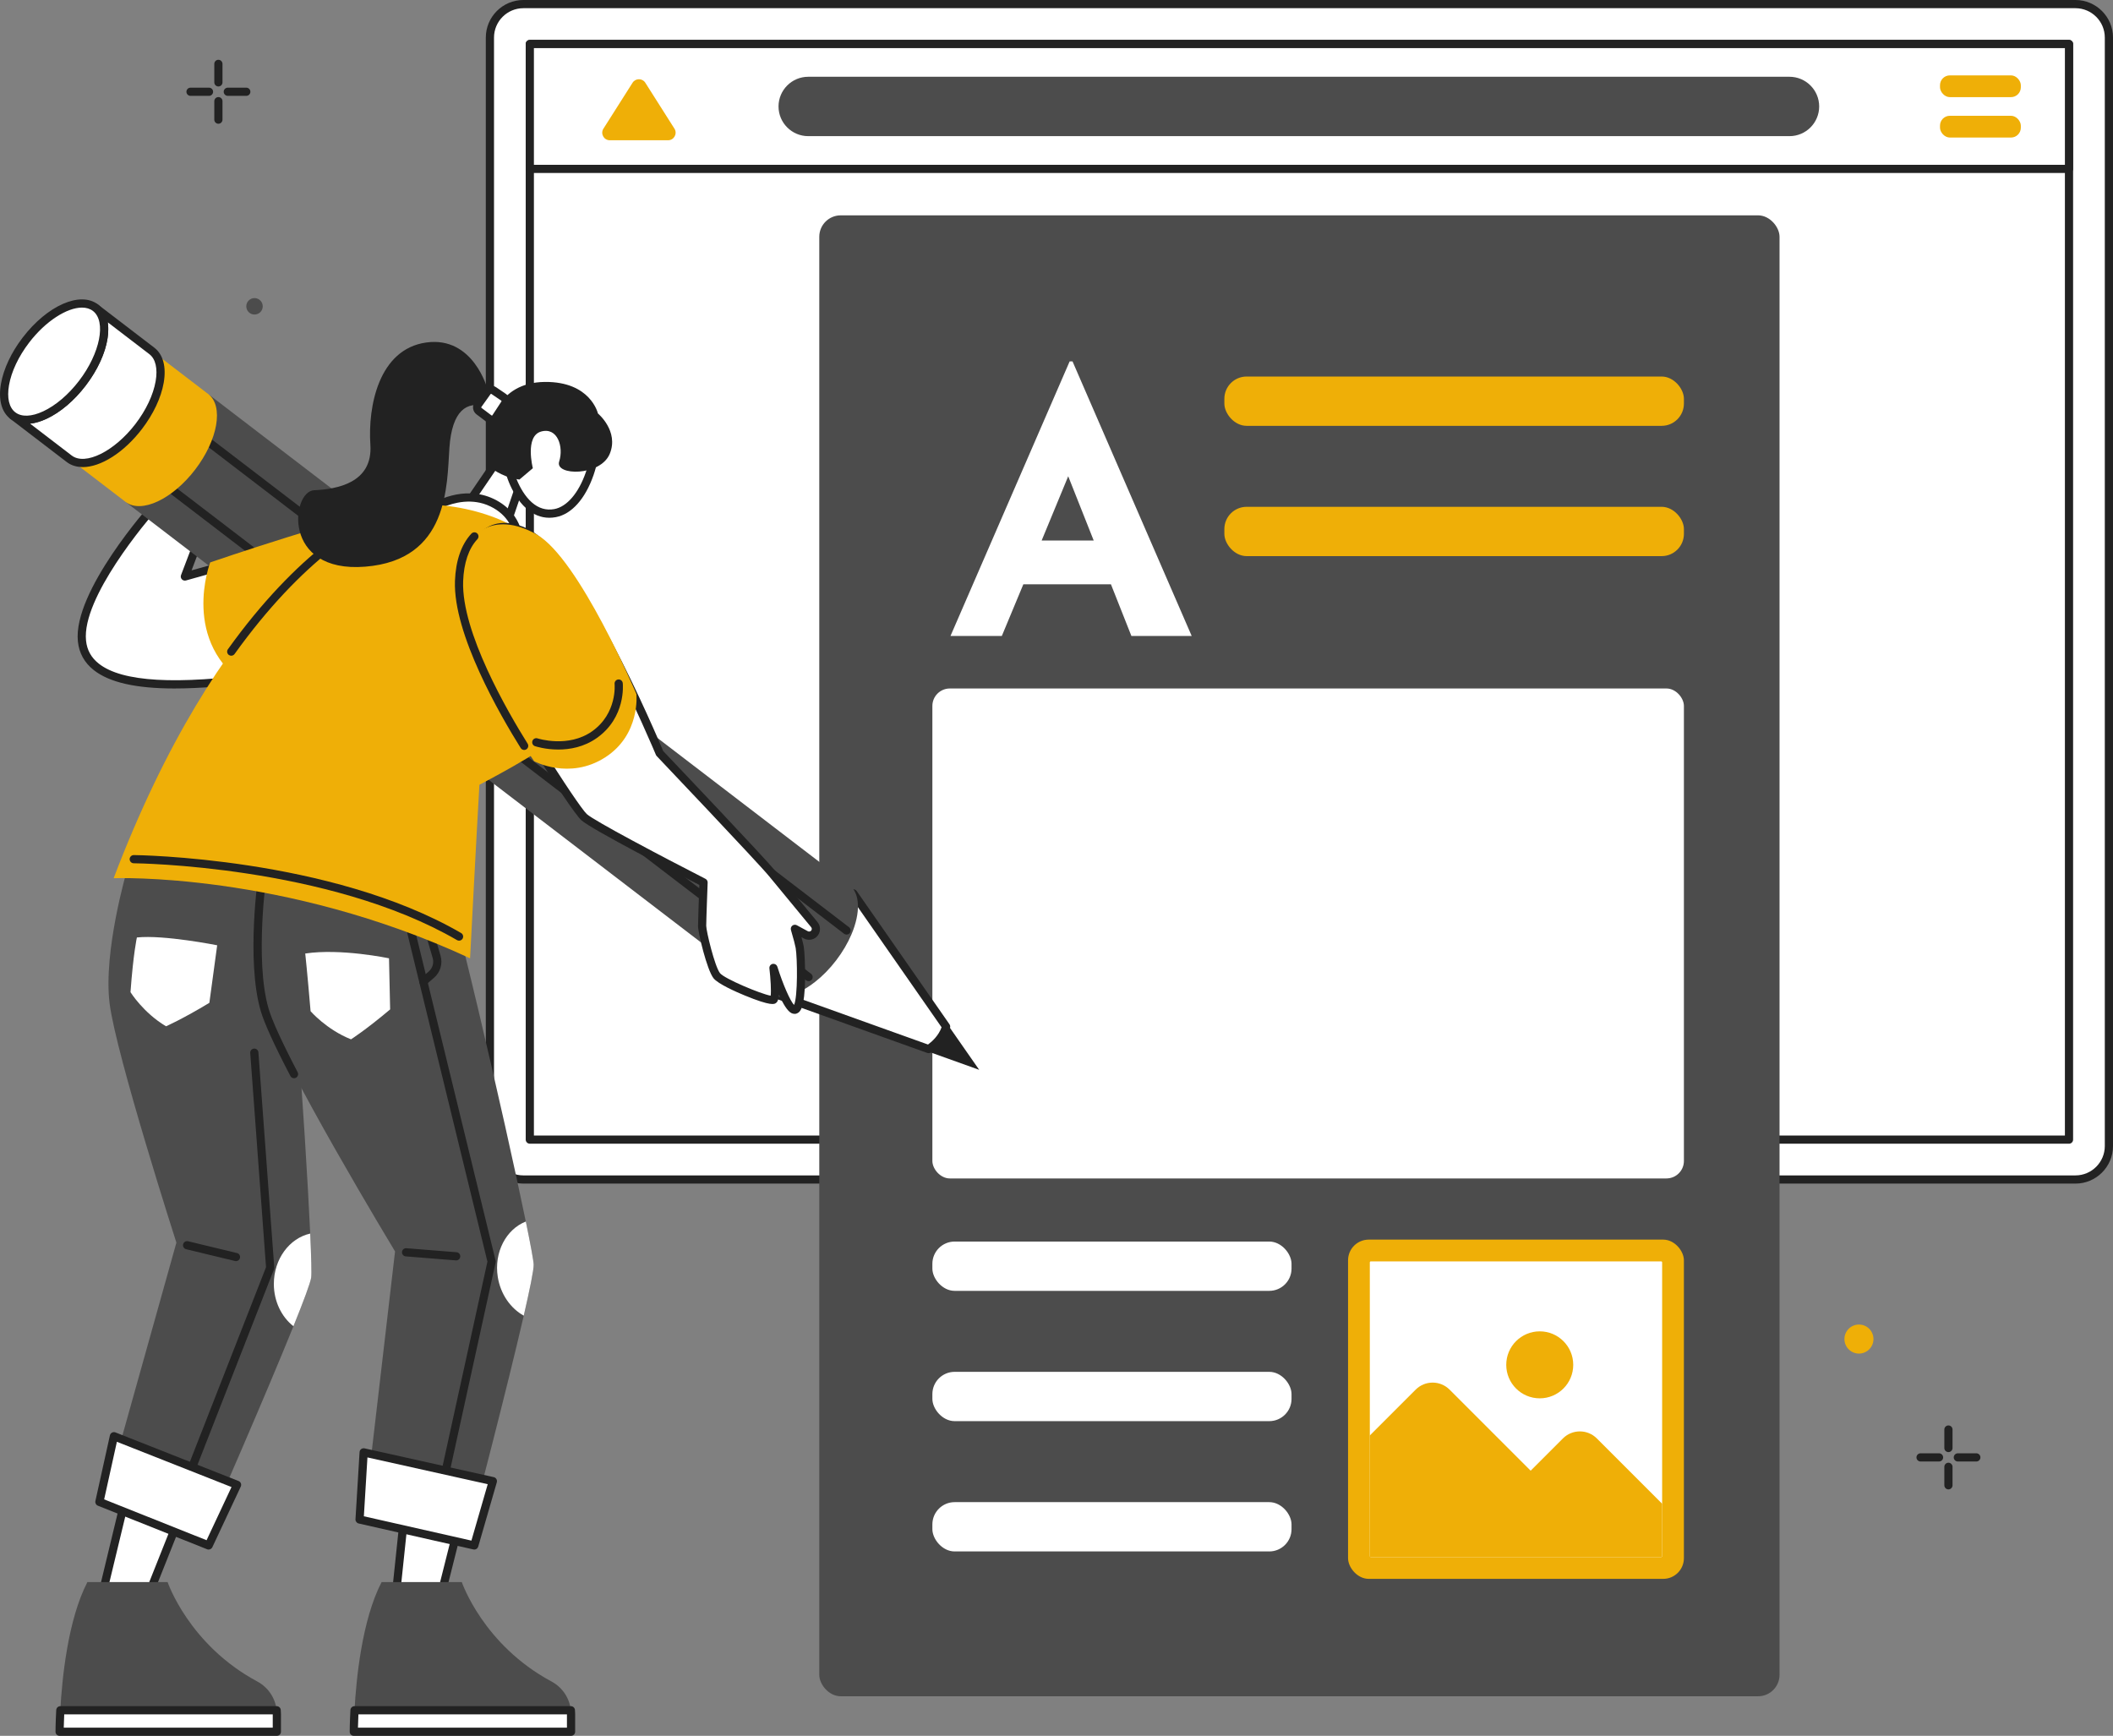 <?xml version="1.0" encoding="UTF-8"?><svg id="b" xmlns="http://www.w3.org/2000/svg" width="1289.5" height="1059.35" viewBox="0 0 1289.5 1059.35"><rect x="0" y="0" width="1289.5" height="1059.35" fill="#808080" stroke="none"/><defs><style>.p{fill:#efaf07;}.q{fill:#fff;}.r{fill:#4c4c4c;}.s{fill:#222;}</style></defs><g id="c"><rect class="q" x="298.98" y="2.5" width="988.03" height="717.33" rx="20.42" ry="20.42"/><path class="s" d="M1266.58,722.33H319.4c-12.64,0-22.92-10.28-22.92-22.92V22.92c0-12.64,10.28-22.92,22.92-22.92h947.18c12.64,0,22.92,10.28,22.92,22.92v676.49c0,12.64-10.28,22.92-22.92,22.92ZM319.4,5c-9.88,0-17.92,8.04-17.92,17.92v676.49c0,9.88,8.04,17.92,17.92,17.92h947.18c9.88,0,17.92-8.04,17.92-17.92V22.92c0-9.88-8.04-17.92-17.92-17.92H319.4Z"/><rect class="q" x="323.33" y="26.86" width="939.32" height="668.63"/><path class="s" d="M1262.65,697.98H323.33c-1.38,0-2.5-1.12-2.5-2.5V26.86c0-1.38,1.12-2.5,2.5-2.5h939.32c1.38,0,2.5,1.12,2.5,2.5v668.63c0,1.38-1.12,2.5-2.5,2.5ZM325.83,692.98h934.32V29.36H325.83v663.63Z"/><rect class="q" x="323.33" y="26.86" width="939.32" height="76.23"/><path class="s" d="M1262.65,105.58H323.33c-1.38,0-2.5-1.12-2.5-2.5V26.86c0-1.38,1.12-2.5,2.5-2.5h939.32c1.38,0,2.5,1.12,2.5,2.5v76.23c0,1.38-1.12,2.5-2.5,2.5ZM325.83,100.58h934.32V29.36H325.83v71.23Z"/><path class="r" d="M493.23,46.85c-9.99,0-18.12,8.13-18.12,18.12s8.13,18.12,18.12,18.12h598.84c9.99,0,18.12-8.13,18.12-18.12s-8.13-18.12-18.12-18.12H493.23Z"/><path class="p" d="M368.26,78.51l17.77-28.01c1.81-2.86,5.98-2.86,7.79,0l17.77,28.01c1.95,3.07-.26,7.09-3.9,7.09h-35.54c-3.64,0-5.85-4.01-3.9-7.09Z"/><rect class="p" x="1183.93" y="46" width="49.32" height="13.28" rx="6" ry="6"/><rect class="p" x="1183.93" y="70.66" width="49.32" height="13.28" rx="6" ry="6"/></g><g id="d"><rect class="r" x="499.98" y="131.42" width="586.02" height="903.78" rx="13.09" ry="13.09"/><rect class="p" x="747.19" y="229.79" width="280.45" height="30.09" rx="13.59" ry="13.59"/><rect class="p" x="747.19" y="309.3" width="280.45" height="30.09" rx="13.59" ry="13.59"/><rect class="q" x="569" y="757.7" width="219.18" height="30.09" rx="13.59" ry="13.59"/><rect class="q" x="569" y="837.21" width="219.18" height="30.09" rx="13.59" ry="13.59"/><rect class="q" x="569" y="916.73" width="219.18" height="30.09" rx="13.59" ry="13.59"/><path class="q" d="M677.97,356.58h-53.45l-13.14,31.55h-31.33l72.73-167.58h1.75l72.73,167.58h-36.8l-12.49-31.55ZM667.45,329.86l-15.55-39.21-16.21,39.21h31.76Z"/><rect class="q" x="569" y="420.17" width="458.64" height="299.01" rx="10.66" ry="10.66"/><rect class="p" x="822.68" y="756.52" width="204.95" height="207.03" rx="12.61" ry="12.61"/><path class="q" d="M835.55,770.84h179.23c.34,0,.61.28.61.61v177.16c0,.34-.28.62-.62.62h-179.23c-.34,0-.61-.28-.61-.61v-177.16c0-.34.28-.62.62-.62Z" transform="translate(1785.19 -65.13) rotate(90)"/><path class="p" d="M836.65,950.26h177.03c.38,0,.68-.3.68-.68v-31.87l-39.86-39.86c-5.72-5.72-14.98-5.72-20.7,0l-19.69,19.69-49.47-49.47c-5.72-5.72-14.98-5.72-20.7,0l-27.98,27.98v73.54c0,.38.31.68.68.68Z"/><circle class="p" cx="939.66" cy="832.94" r="20.44"/></g><g id="e"><polygon class="q" points="79.93 900.39 61.82 975.54 87.64 980.93 114.61 913.11 79.93 900.39"/><path class="s" d="M87.64,983.43c-.17,0-.34-.02-.51-.05l-25.82-5.4c-.66-.14-1.24-.54-1.6-1.11-.36-.57-.48-1.27-.32-1.92l18.11-75.15c.17-.69.62-1.28,1.25-1.62.63-.33,1.37-.39,2.04-.14l34.68,12.72c.63.23,1.15.71,1.42,1.33s.29,1.32.04,1.94l-26.98,67.82c-.38.97-1.32,1.58-2.32,1.58ZM64.85,973.62l21.24,4.44,25.25-63.48-29.64-10.87-16.85,69.91Z"/><path class="r" d="M168.95,1046.06v10.79H36.38s0-5.09.43-13.11c1.04-19.17,4.56-55.13,16.53-78.23h48.94s12.98,38.3,54.75,60.68c6.63,3.56,11.04,10.16,11.8,17.55.08.76.12,1.54.12,2.31Z"/><path class="q" d="M168.95,1046.06v10.79H36.38s0-5.09.43-13.11h132.02c.08.76.12,1.54.12,2.31Z"/><path class="s" d="M168.95,1059.35H36.38c-1.38,0-2.5-1.12-2.5-2.5,0-.21,0-5.25.44-13.24.07-1.33,1.17-2.37,2.5-2.37h132.02c1.28,0,2.36.97,2.49,2.25.09.88.13,1.74.13,2.57v10.79c0,1.38-1.12,2.5-2.5,2.5ZM38.91,1054.35h127.54v-8.11H39.19c-.16,3.48-.24,6.26-.28,8.11Z"/><path class="r" d="M189.93,779.55c-.42,3.21-4.73,14.67-10.85,29.83-17.16,42.58-48.62,114.36-48.62,114.36l-62.73-22.8,39.92-142.57s-36.66-114.06-40.74-145.83c-4.07-31.77,10.59-81.46,10.59-81.46,26.07-74.95,83.91-62.73,92.05-22,6.6,32.98,16.93,181.75,19.76,243.75.66,14.6.92,24.39.61,26.71Z"/><path class="s" d="M144.01,769.64c-.19,0-.39-.02-.59-.07l-29.82-7.19c-1.34-.32-2.17-1.67-1.84-3.02.32-1.34,1.67-2.17,3.02-1.84l29.82,7.19c1.34.32,2.17,1.67,1.84,3.02-.28,1.15-1.3,1.92-2.43,1.92Z"/><path class="s" d="M115.11,903.46c-.3,0-.61-.06-.91-.17-1.29-.5-1.92-1.95-1.42-3.24l49.57-126.71-9.64-130.72c-.1-1.38.93-2.58,2.31-2.68,1.39-.1,2.58.93,2.68,2.31l9.68,131.29c.03.37-.03.75-.17,1.09l-49.78,127.24c-.39.99-1.33,1.59-2.33,1.59Z"/><path class="q" d="M83.54,572.13s-2.17,9.54-3.9,33.38c0,0,7.8,12.57,21.68,20.81,0,0,9.97-4.34,26.45-14.31l4.77-35.12s-32.52-6.5-48.99-4.77Z"/><path class="q" d="M189.93,779.55c-.42,3.21-4.73,14.67-10.85,29.83-7.22-5.65-11.96-15.11-11.96-25.83,0-15.22,9.55-27.91,22.19-30.72.66,14.6.92,24.39.61,26.71Z"/><polygon class="q" points="69.52 876.5 144.67 906.17 127.33 943.16 60.66 916.57 69.52 876.5"/><path class="s" d="M127.33,945.67c-.31,0-.62-.06-.93-.18l-66.67-26.59c-1.14-.45-1.78-1.67-1.51-2.86l8.86-40.08c.16-.71.62-1.32,1.27-1.67.65-.34,1.41-.39,2.09-.12l75.15,29.67c.64.25,1.15.76,1.41,1.4.25.64.23,1.36-.06,1.98l-17.34,36.99c-.42.9-1.32,1.44-2.26,1.44ZM63.56,915.04l62.51,24.93,15.21-32.45-69.95-27.62-7.77,35.14Z"/></g><g id="f"><polygon class="q" points="249.11 901.83 241.04 978.71 267.35 980.66 285.16 909.87 249.11 901.83"/><path class="s" d="M267.35,983.16c-.06,0-.12,0-.19,0l-26.31-1.95c-.67-.05-1.3-.37-1.73-.89-.43-.52-.64-1.19-.57-1.86l8.07-76.88c.07-.71.45-1.35,1.03-1.77s1.31-.57,2-.41l36.05,8.04c.66.15,1.23.55,1.58,1.13.35.57.46,1.27.3,1.92l-17.82,70.78c-.28,1.12-1.29,1.89-2.42,1.89ZM243.8,976.4l21.64,1.61,16.68-66.25-30.81-6.87-7.5,71.52Z"/><path class="r" d="M348.49,1046.06v10.79h-132.57s0-5.09.43-13.11c1.04-19.17,4.56-55.13,16.53-78.23h48.94s12.98,38.3,54.75,60.68c6.63,3.56,11.04,10.16,11.8,17.55.08.76.12,1.54.12,2.31Z"/><path class="q" d="M348.49,1046.06v10.79h-132.57s0-5.09.43-13.11h132.02c.08.76.12,1.54.12,2.31Z"/><path class="s" d="M348.49,1059.35h-132.57c-1.38,0-2.5-1.12-2.5-2.5,0-.21,0-5.25.44-13.24.07-1.33,1.17-2.37,2.5-2.37h132.02c1.28,0,2.36.97,2.49,2.25.09.88.13,1.74.13,2.56v10.79c0,1.38-1.12,2.5-2.5,2.5ZM218.45,1054.35h127.54v-8.11h-127.26c-.16,3.48-.24,6.26-.28,8.11Z"/><path class="r" d="M325.68,771.77c.09,3.24-2.38,15.23-6.05,31.16-10.29,44.74-30.14,120.56-30.14,120.56l-65.53-12.71,17.13-147.05s-70.6-116.74-79.59-147.48c-8.99-30.74-1.11-84.44-1.11-84.44,14.03-78.11,88.45-62.94,102.87-23.98,11.67,31.54,45.14,176.87,57.63,237.66,2.94,14.32,4.72,23.94,4.78,26.29Z"/><path class="s" d="M179.44,658.02c-.9,0-1.77-.49-2.22-1.34-9.79-18.75-15.88-32.12-18.11-39.73-9.04-30.91-1.51-83.29-1.18-85.5.2-1.37,1.47-2.31,2.84-2.11,1.37.2,2.31,1.47,2.11,2.84-.08.53-7.7,53.52,1.03,83.37,2.14,7.3,8.1,20.36,17.74,38.82.64,1.22.16,2.73-1.06,3.37-.37.19-.77.29-1.15.29Z"/><path class="s" d="M278.4,769.19c-.07,0-.13,0-.2,0l-30.58-2.44c-1.38-.11-2.4-1.31-2.29-2.69.11-1.38,1.31-2.39,2.69-2.29l30.58,2.44c1.38.11,2.4,1.31,2.29,2.69-.1,1.31-1.2,2.3-2.49,2.3Z"/><path class="s" d="M270.77,905.89c-.18,0-.36-.02-.54-.06-1.35-.3-2.2-1.63-1.91-2.98l29.14-132.9-52.09-213.5c-.33-1.34.49-2.69,1.84-3.02,1.34-.33,2.69.5,3.02,1.84l52.22,214.06c.09.37.09.76.01,1.13l-29.27,133.46c-.26,1.17-1.29,1.96-2.44,1.97Z"/><path class="s" d="M258.36,601.58c-.7,0-1.39-.29-1.89-.86-.91-1.04-.8-2.62.24-3.53l4.94-4.3c2.33-2.03,3.27-5.25,2.41-8.21l-6.67-22.93c-.39-1.33.38-2.71,1.7-3.1,1.33-.38,2.71.38,3.1,1.7l6.67,22.93c1.41,4.83-.14,10.08-3.93,13.38l-4.94,4.3c-.47.41-1.06.62-1.64.62Z"/><path class="q" d="M186.28,581.92s1.24,11.38,3.26,35.2c0,0,9.67,11.2,24.67,17.17,0,0,9.17-5.84,23.88-18.27l-.69-31.18s-29.5-6.2-51.12-2.92Z"/><path class="q" d="M325.68,771.77c.09,3.24-2.38,15.23-6.05,31.16-8.01-4.45-14.17-13.05-15.85-23.64-2.38-15.03,5.07-29.06,17.12-33.81,2.94,14.32,4.72,23.94,4.78,26.29Z"/><polygon class="q" points="221.92 886.36 300.78 903.91 289.44 943.16 219.43 927.33 221.92 886.36"/><path class="s" d="M289.44,945.66c-.18,0-.37-.02-.55-.06l-70.01-15.84c-1.19-.27-2.02-1.37-1.94-2.59l2.49-40.97c.04-.73.41-1.41.99-1.85.58-.44,1.33-.6,2.05-.44l78.86,17.56c.67.15,1.25.57,1.61,1.17.35.59.44,1.31.25,1.97l-11.34,39.25c-.31,1.09-1.31,1.81-2.4,1.81ZM222.06,925.36l65.63,14.85,9.95-34.43-73.4-16.34-2.18,35.92Z"/></g><g id="g"><path class="q" d="M158.19,339.11l-45.39,12.73,15.48-40.77-33.37-3.03s-47.93,53.39-44.9,83.13c3.03,29.73,53.3,30.01,110.94,22.12,57.64-7.89-2.77-74.17-2.77-74.17Z"/><path class="s" d="M106.69,420.17c-23.81,0-39.91-3.71-49.43-11.19-5.73-4.5-9-10.41-9.73-17.56-3.11-30.48,43.54-82.83,45.53-85.05.53-.59,1.3-.89,2.09-.82l33.37,3.03c.78.07,1.48.5,1.89,1.16.41.66.49,1.48.22,2.21l-13.72,36.14,40.61-11.39c.91-.25,1.89.02,2.52.72,1.45,1.59,35.36,39.17,27,62.23-3.18,8.78-11.84,14.2-25.74,16.1-21.46,2.94-39.57,4.41-54.61,4.41ZM95.95,310.64c-6.28,7.2-46.12,54.07-43.45,80.27.59,5.83,3.16,10.46,7.85,14.14,14.19,11.16,46.98,13.04,100.27,5.75,11.91-1.63,19.22-5.95,21.72-12.85,6.6-18.21-19.45-49.63-24.98-56.01l-43.87,12.31c-.91.25-1.88-.02-2.52-.72-.64-.7-.83-1.69-.49-2.57l14.31-37.69-28.83-2.62Z"/></g><g id="h"><path class="s" d="M579.01,626.25l18.56,26.65-30.66-10.99c2.75-1.74,9.87-6.99,12.1-15.66Z"/><path class="q" d="M473.56,606.85l25.77-29.03c.05-.05.09-.11.13-.17l21.29-32.44,56.63,81.32c-2.1,7.18-7.74,11.76-10.66,13.72l-93.16-33.4Z"/><path class="s" d="M566.72,642.75c-.28,0-.57-.05-.84-.15l-93.16-33.4c-.78-.28-1.37-.93-1.58-1.73-.21-.8,0-1.66.55-2.28l25.72-28.97,21.25-32.38c.46-.69,1.23-1.12,2.06-1.13.86,0,1.61.39,2.09,1.07l56.63,81.32c.43.62.56,1.41.35,2.13-2.3,7.86-8.3,12.83-11.67,15.09-.42.28-.9.42-1.39.42ZM477.88,605.75l88.46,31.71c2.68-1.98,6.44-5.48,8.28-10.52l-53.81-77.26-19.26,29.35c-.1.16-.22.31-.35.46l-23.32,26.27ZM497.37,576.28s0,0,0,0h0Z"/><path class="s" d="M520.79,547.89l54.94,78.89c-2,5.94-6.67,9.95-9.24,11.79l-90.34-32.39,24.3-27.37c.1-.11.18-.22.26-.35l20.07-30.59M520.71,542.53l-22.51,34.3-27.24,30.69,95.95,34.4c2.75-1.74,9.87-6.99,12.1-15.66l-58.3-83.72h0Z"/><path class="r" d="M127.09,240.49l391.18,299.49c6.77,5.19,6.9,17.16,1.38,30.19-2.22,5.26-5.37,10.69-9.37,15.92s-8.42,9.68-12.92,13.19c-11.14,8.73-22.73,11.73-29.5,6.54L76.68,306.34c3.31,2.53,11.57-3.79,20.53-13.41,7.84-8.42,16.21-19.35,22.29-29.11,6.95-11.16,10.9-20.79,7.59-23.32Z"/><path class="s" d="M493.46,598.8c-.53,0-1.06-.17-1.52-.51L104.66,301.78c-1.1-.84-1.3-2.41-.47-3.5.84-1.1,2.41-1.3,3.5-.47l387.29,296.5c1.1.84,1.3,2.41.47,3.5-.49.64-1.24.98-1.99.98Z"/><path class="s" d="M516.64,570.37c-.53,0-1.06-.17-1.52-.51L126.6,272.4c-1.1-.84-1.3-2.41-.47-3.5.84-1.1,2.41-1.31,3.5-.47l388.52,297.45c1.1.84,1.3,2.41.47,3.5-.49.64-1.24.98-1.99.98Z"/><path class="p" d="M92.66,214.13l34.43,26.36c9.51,7.28,5.93,27.92-7.99,46.1-13.92,18.18-32.91,27.02-42.42,19.74l-34.43-26.36c9.51,7.28,28.5-1.56,42.42-19.74,13.92-18.19,17.5-38.82,7.99-46.1Z"/><path class="q" d="M58.23,187.78l34.42,26.35c9.51,7.28,5.93,27.92-7.99,46.1-13.92,18.18-32.9,27.02-42.42,19.74l-34.42-26.35c9.51,7.28,28.5-1.56,42.42-19.74s17.5-38.83,7.99-46.1Z"/><path class="s" d="M50.46,285.04c-3.69,0-7.01-.99-9.73-3.07l-34.42-26.35c-1.1-.84-1.3-2.41-.47-3.5.84-1.1,2.41-1.31,3.5-.47,3.82,2.93,9.85,2.71,16.98-.6,7.65-3.56,15.44-10.19,21.93-18.67,12.84-16.77,16.71-36.27,8.47-42.59h0s0,0,0,0c-1.1-.84-1.3-2.41-.46-3.5.84-1.1,2.41-1.3,3.5-.46h0s0,0,0,0l34.41,26.35c5.38,4.11,7.41,11.71,5.74,21.38-1.58,9.1-6.29,19.12-13.26,28.23-11.2,14.62-25.29,23.28-36.19,23.28ZM18.37,258.55l25.39,19.44c8.26,6.32,26.07-2.51,38.91-19.27,6.49-8.48,10.86-17.73,12.31-26.05,1.34-7.75-.02-13.62-3.85-16.55l-25.39-19.44c1.67,10.45-3.11,25.12-13.52,38.72-6.97,9.11-15.42,16.27-23.79,20.16-3.55,1.65-6.93,2.65-10.06,2.98Z"/><path class="q" d="M58.23,187.78c9.51,7.28,5.93,27.92-7.99,46.1s-32.91,27.02-42.42,19.74c-9.51-7.28-5.93-27.92,7.99-46.1,13.92-18.19,32.92-27.02,42.42-19.75Z"/><path class="s" d="M16.01,258.68c-3.73,0-7.03-1.02-9.7-3.07-5.37-4.11-7.41-11.7-5.73-21.37,1.58-9.1,6.28-19.12,13.26-28.23,14.99-19.58,35.16-28.46,45.93-20.21h0c10.77,8.24,7.46,30.03-7.53,49.61-6.97,9.11-15.42,16.27-23.79,20.16-4.46,2.08-8.67,3.12-12.42,3.12ZM50.03,187.72c-9.17,0-22.22,8.25-32.23,21.33-6.49,8.48-10.86,17.73-12.3,26.04-1.34,7.75.02,13.62,3.85,16.55,3.82,2.93,9.85,2.71,16.98-.6,7.65-3.56,15.44-10.19,21.93-18.67,12.84-16.77,16.71-36.28,8.46-42.6h0c-1.82-1.39-4.1-2.05-6.69-2.05Z"/></g><g id="i"><path class="p" d="M245.32,309.49c-30.21,3.9-117.04,33.74-117.04,33.74,0,0-18.81,49.15,23.66,75.84,0,0,72.81-17.6,99.51-30.34,26.7-12.74,48.41-86.28-6.14-79.24Z"/></g><g id="j"><polygon class="q" points="283.58 310.24 301.87 283.44 319.99 288.19 308.49 321.9 283.58 310.24"/><path class="s" d="M308.49,324.4c-.36,0-.72-.08-1.06-.24l-24.9-11.66c-.66-.31-1.16-.9-1.35-1.6s-.07-1.46.35-2.07l18.28-26.79c.6-.87,1.67-1.28,2.7-1.01l18.12,4.75c.67.18,1.24.62,1.57,1.24.33.61.39,1.33.16,1.99l-11.5,33.71c-.23.67-.73,1.22-1.39,1.49-.31.13-.65.2-.98.2ZM287.3,309.22l19.72,9.23,9.74-28.53-13.82-3.62-15.63,22.91Z"/></g><g id="k"><path class="q" d="M310.05,282.57c-.33,3.82,8.2,34.36,28.69,30.58,20.49-3.78,30.58-46.65,21.12-57.37-9.46-10.72-45.39-24.9-49.8,26.79Z"/><path class="s" d="M335.23,315.98c-5.17,0-9.96-1.97-14.27-5.89-9.45-8.57-13.71-24.13-13.4-27.73l2.49.21-2.49-.21c2.26-26.49,12.72-35.35,21.1-38.11,12.87-4.25,27.34,3.38,33.07,9.88,6.35,7.19,4.72,23.55.52,35.71-5.04,14.6-13.45,24-23.06,25.77-1.34.25-2.66.37-3.95.37ZM312.54,282.78c-.11,2.15,3.6,16.42,12.05,23.85,4.11,3.61,8.72,4.98,13.69,4.06,7.67-1.42,14.86-9.82,19.24-22.49,4.36-12.61,4.56-26.13.46-30.77-5.04-5.71-17.49-11.82-27.75-8.44-9.96,3.29-16.08,14.97-17.69,33.78Z"/><path class="s" d="M298.38,284.47c3.33,3.1,10.59,7.26,18.6,8.2l8.2-6.93s-5.04-19.54,5.04-22.38c10.09-2.84,13.87,9.46,11.03,18.28s25.22,9.14,30.89-4.73-7.25-24.59-7.25-24.59c0,0-4.41-19.54-32.47-19.23-28.05.32-37.83,24.59-34.04,51.38Z"/></g><g id="l"><path class="q" d="M264.67,309.61s17.97-11.35,35.62-2.84c17.65,8.51,16.39,25.53,16.39,25.53l-52.01-22.7Z"/><path class="s" d="M316.68,334.8c-.34,0-.68-.07-1-.21l-52.01-22.7c-.85-.37-1.42-1.18-1.49-2.1s.38-1.81,1.16-2.3c.78-.49,19.35-11.99,38.04-2.98,18.97,9.15,17.85,27.21,17.8,27.97-.06.81-.51,1.54-1.2,1.96-.4.24-.84.36-1.29.36ZM270.56,309.45l43.41,18.94c-.72-5.04-3.62-14-14.77-19.37-11.12-5.36-22.52-2.15-28.64.43Z"/><path class="p" d="M69.36,535.96s103.46-4.07,217.51,48.88c0,0,4.07-78.21,5.7-105.91,0,0,40.73-21.18,44.81-27.7s-5.7-99.39-9.78-115.68c-4.07-16.29-51.32-32.59-82.28-26.07-30.96,6.52-112.42,59.47-175.97,226.48Z"/><path class="s" d="M141.12,400.18c-.5,0-1.01-.15-1.46-.47-1.12-.81-1.38-2.37-.57-3.49,41.76-58.19,83.05-84.41,105.72-89.18,1.36-.28,2.68.58,2.96,1.93.28,1.35-.58,2.68-1.93,2.96-21.79,4.59-61.77,30.18-102.69,87.2-.49.68-1.26,1.04-2.03,1.04Z"/><path class="s" d="M280.14,574.07c-.43,0-.86-.11-1.25-.34-78.59-45.63-196.1-46.89-197.28-46.89-1.38,0-2.49-1.13-2.48-2.52,0-1.38,1.13-2.48,2.5-2.48h.02c1.19,0,120.03,1.28,199.75,47.57,1.19.69,1.6,2.22.91,3.42-.46.8-1.3,1.25-2.16,1.25Z"/></g><g id="m"><path class="s" d="M297.58,237.72s-8.51-32.78-37.51-28.69c-29,4.1-35.62,39.09-34.04,62.41,1.58,23.33-20.49,27.11-34.36,27.74-13.87.63-19.86,50.75,31.21,46.65,51.07-4.1,49.8-49.49,51.38-72.5,1.58-23.01,10.72-28.69,22.07-25.22,11.35,3.47,1.26-10.4,1.26-10.4Z"/><path class="q" d="M297.37,239.03l-5.67,7.94c-.89,1.25-.63,2.98.6,3.91l6.19,4.66c1.31.98,3.17.66,4.07-.71l5.55-8.47c.85-1.29.5-3.02-.77-3.89l-6.07-4.13c-1.27-.87-3-.56-3.9.7Z"/><path class="s" d="M300.2,258.61c-1.15,0-2.29-.37-3.21-1.07l-6.19-4.66c-2.33-1.75-2.82-4.99-1.13-7.36l5.67-7.94c1.67-2.34,4.96-2.93,7.34-1.31l6.07,4.13c2.39,1.63,3.04,4.91,1.46,7.33l-5.55,8.47c-.81,1.23-2.1,2.08-3.54,2.33-.3.05-.61.08-.91.08ZM299.67,240.35c-.1,0-.2.05-.27.14h0l-5.67,7.94c-.1.15-.07.35.07.46l6.19,4.66c.08.06.16.08.26.06.09-.02.17-.06.22-.15l5.55-8.47c.1-.15.06-.35-.09-.46l-6.07-4.13c-.06-.04-.12-.06-.19-.06ZM297.37,239.03h0,0Z"/></g><g id="n"><path class="q" d="M496.61,569.93c-.79.72-1.79,1.1-2.81,1.1-.66,0-1.34-.17-1.96-.5l-6.74-3.68c1.61,5.44,2.7,9.75,2.96,11.28.79,4.74,2.08,35.89-2.63,37.99-4.73,2.1-13.39-25.42-13.39-25.42,0,0,2.1,17.83,0,19.41-2.09,1.57-30.95-9.96-34.63-14.69-3.66-4.72-8.91-26.76-8.91-30.42s.87-26.46.87-26.46c0,0-66.62-34.09-72.92-39.86-6.3-5.77-48.26-71.34-63.99-105.44-15.74-34.11-7.43-84.67,28.02-68.57,32.1,14.58,82.13,135.03,82.13,135.03,0,0,61.59,64.75,68.7,73.44,1.45,1.77,25.56,30.99,25.56,30.99,1.52,1.67,1.41,4.25-.24,5.79Z"/><path class="s" d="M484.88,618.74c-.58,0-1.17-.13-1.73-.38-2.62-1.18-5.38-5.96-7.78-11.38-.33,4.01-1.3,4.74-1.85,5.15-.9.68-2.79,2.09-19.17-4.67-4.77-1.97-16.17-6.94-18.93-10.48-4.04-5.2-9.44-27.83-9.44-31.95,0-3.15.62-19.68.82-24.96-11.34-5.82-66-33.98-72.04-39.52-6.84-6.27-49.15-72.8-64.58-106.23-11.34-24.56-10.18-56.11,2.53-68.89,5.02-5.05,14.1-9.67,28.79-3,31.97,14.52,79.4,126.78,83.22,135.92,5.31,5.58,61.61,64.81,68.5,73.24,1.41,1.72,24.5,29.71,25.52,30.95,2.38,2.67,2.19,6.8-.43,9.25,0,0-.01.01-.02.02-2.04,1.86-5.18,2.28-7.64.96l-1.54-.84c.7,2.61,1.21,4.73,1.4,5.83.43,2.59.95,11.84.78,20.44-.31,16.02-2.52,19.2-4.86,20.24-.49.22-1.02.33-1.55.33ZM472.02,588.21c1.07,0,2.05.69,2.38,1.75,3.42,10.86,7.84,20.91,10.19,23.35,2.31-5.01,2.04-28.46.99-34.77-.23-1.37-1.29-5.59-2.89-10.98-.29-.97.04-2.02.83-2.65.79-.63,1.88-.73,2.77-.25l6.74,3.67c.59.31,1.37.22,1.88-.24.64-.6.68-1.62.09-2.27-.03-.03-.05-.06-.08-.09-.24-.29-24.13-29.25-25.57-31-6.97-8.52-67.96-72.65-68.57-73.3-.21-.22-.38-.48-.5-.76-.5-1.2-50.01-119.7-80.85-133.71-9.7-4.41-17.5-3.74-23.17,1.97-11.18,11.25-11.9,40.82-1.54,63.27,15.93,34.53,57.96,99.65,63.41,104.64,4.44,4.06,45.71,25.84,72.37,39.48.87.44,1.4,1.35,1.36,2.32,0,.23-.87,22.78-.87,26.36,0,3.23,5.17,24.75,8.39,28.88,2.61,3.36,24.88,12.73,30.94,13.78.39-2.86-.03-10.38-.77-16.67-.15-1.28.7-2.47,1.96-2.74.18-.04.35-.06.53-.06ZM496.61,569.93h.01-.01Z"/><path class="p" d="M325.95,464.55s21.44,11.66,43.25-2.26c21.81-13.92,19.18-38.74,19.18-38.74,0,0-34.98-82.74-60.93-97.41-25.95-14.67-46.18-2.38-47.31,28.46-1.49,40.66,45.81,109.95,45.81,109.95Z"/><path class="s" d="M340.73,457.43c-7.92,0-13.79-1.91-14.24-2.06-1.31-.44-2.02-1.85-1.58-3.16.44-1.31,1.85-2.02,3.16-1.58.28.09,18.7,5.97,33.28-4.34,15.42-10.91,13.74-28.7,13.72-28.88-.14-1.37.85-2.6,2.23-2.75,1.37-.14,2.6.85,2.75,2.23.09.85,1.98,20.9-15.8,33.48-7.86,5.56-16.48,7.06-23.51,7.06Z"/><path class="s" d="M319.89,457.69c-.83,0-1.65-.42-2.12-1.17-12.46-19.89-41.31-69.66-40.12-102,.45-12.39,3.93-22.37,10.04-28.87.94-1.01,2.53-1.05,3.53-.11,1.01.95,1.05,2.53.11,3.53-5.28,5.61-8.28,14.47-8.69,25.63-1.13,30.96,27.15,79.66,39.36,99.16.73,1.17.38,2.71-.79,3.45-.41.26-.87.38-1.32.38Z"/></g><g id="o"><path class="s" d="M133.28,52.77c-1.38,0-2.5-1.12-2.5-2.5v-11.28c0-1.38,1.12-2.5,2.5-2.5s2.5,1.12,2.5,2.5v11.28c0,1.38-1.12,2.5-2.5,2.5Z"/><path class="s" d="M150.3,58.5h-11.28c-1.38,0-2.5-1.12-2.5-2.5s1.12-2.5,2.5-2.5h11.28c1.38,0,2.5,1.12,2.5,2.5s-1.12,2.5-2.5,2.5Z"/><path class="s" d="M133.28,75.52c-1.38,0-2.5-1.12-2.5-2.5v-11.28c0-1.38,1.12-2.5,2.5-2.5s2.5,1.12,2.5,2.5v11.28c0,1.38-1.12,2.5-2.5,2.5Z"/><path class="s" d="M127.55,58.5h-11.28c-1.38,0-2.5-1.12-2.5-2.5s1.12-2.5,2.5-2.5h11.28c1.38,0,2.5,1.12,2.5,2.5s-1.12,2.5-2.5,2.5Z"/><path class="s" d="M1189.07,886.2c-1.38,0-2.5-1.12-2.5-2.5v-11.28c0-1.38,1.12-2.5,2.5-2.5s2.5,1.12,2.5,2.5v11.28c0,1.38-1.12,2.5-2.5,2.5Z"/><path class="s" d="M1206.09,891.93h-11.28c-1.38,0-2.5-1.12-2.5-2.5s1.12-2.5,2.5-2.5h11.28c1.38,0,2.5,1.12,2.5,2.5s-1.12,2.5-2.5,2.5Z"/><path class="s" d="M1189.07,908.95c-1.38,0-2.5-1.12-2.5-2.5v-11.28c0-1.38,1.12-2.5,2.5-2.5s2.5,1.12,2.5,2.5v11.28c0,1.38-1.12,2.5-2.5,2.5Z"/><path class="s" d="M1183.34,891.93h-11.28c-1.38,0-2.5-1.12-2.5-2.5s1.12-2.5,2.5-2.5h11.28c1.38,0,2.5,1.12,2.5,2.5s-1.12,2.5-2.5,2.5Z"/><circle class="r" cx="155.32" cy="186.94" r="5.02"/><circle class="p" cx="1134.46" cy="817.21" r="8.86"/></g></svg>